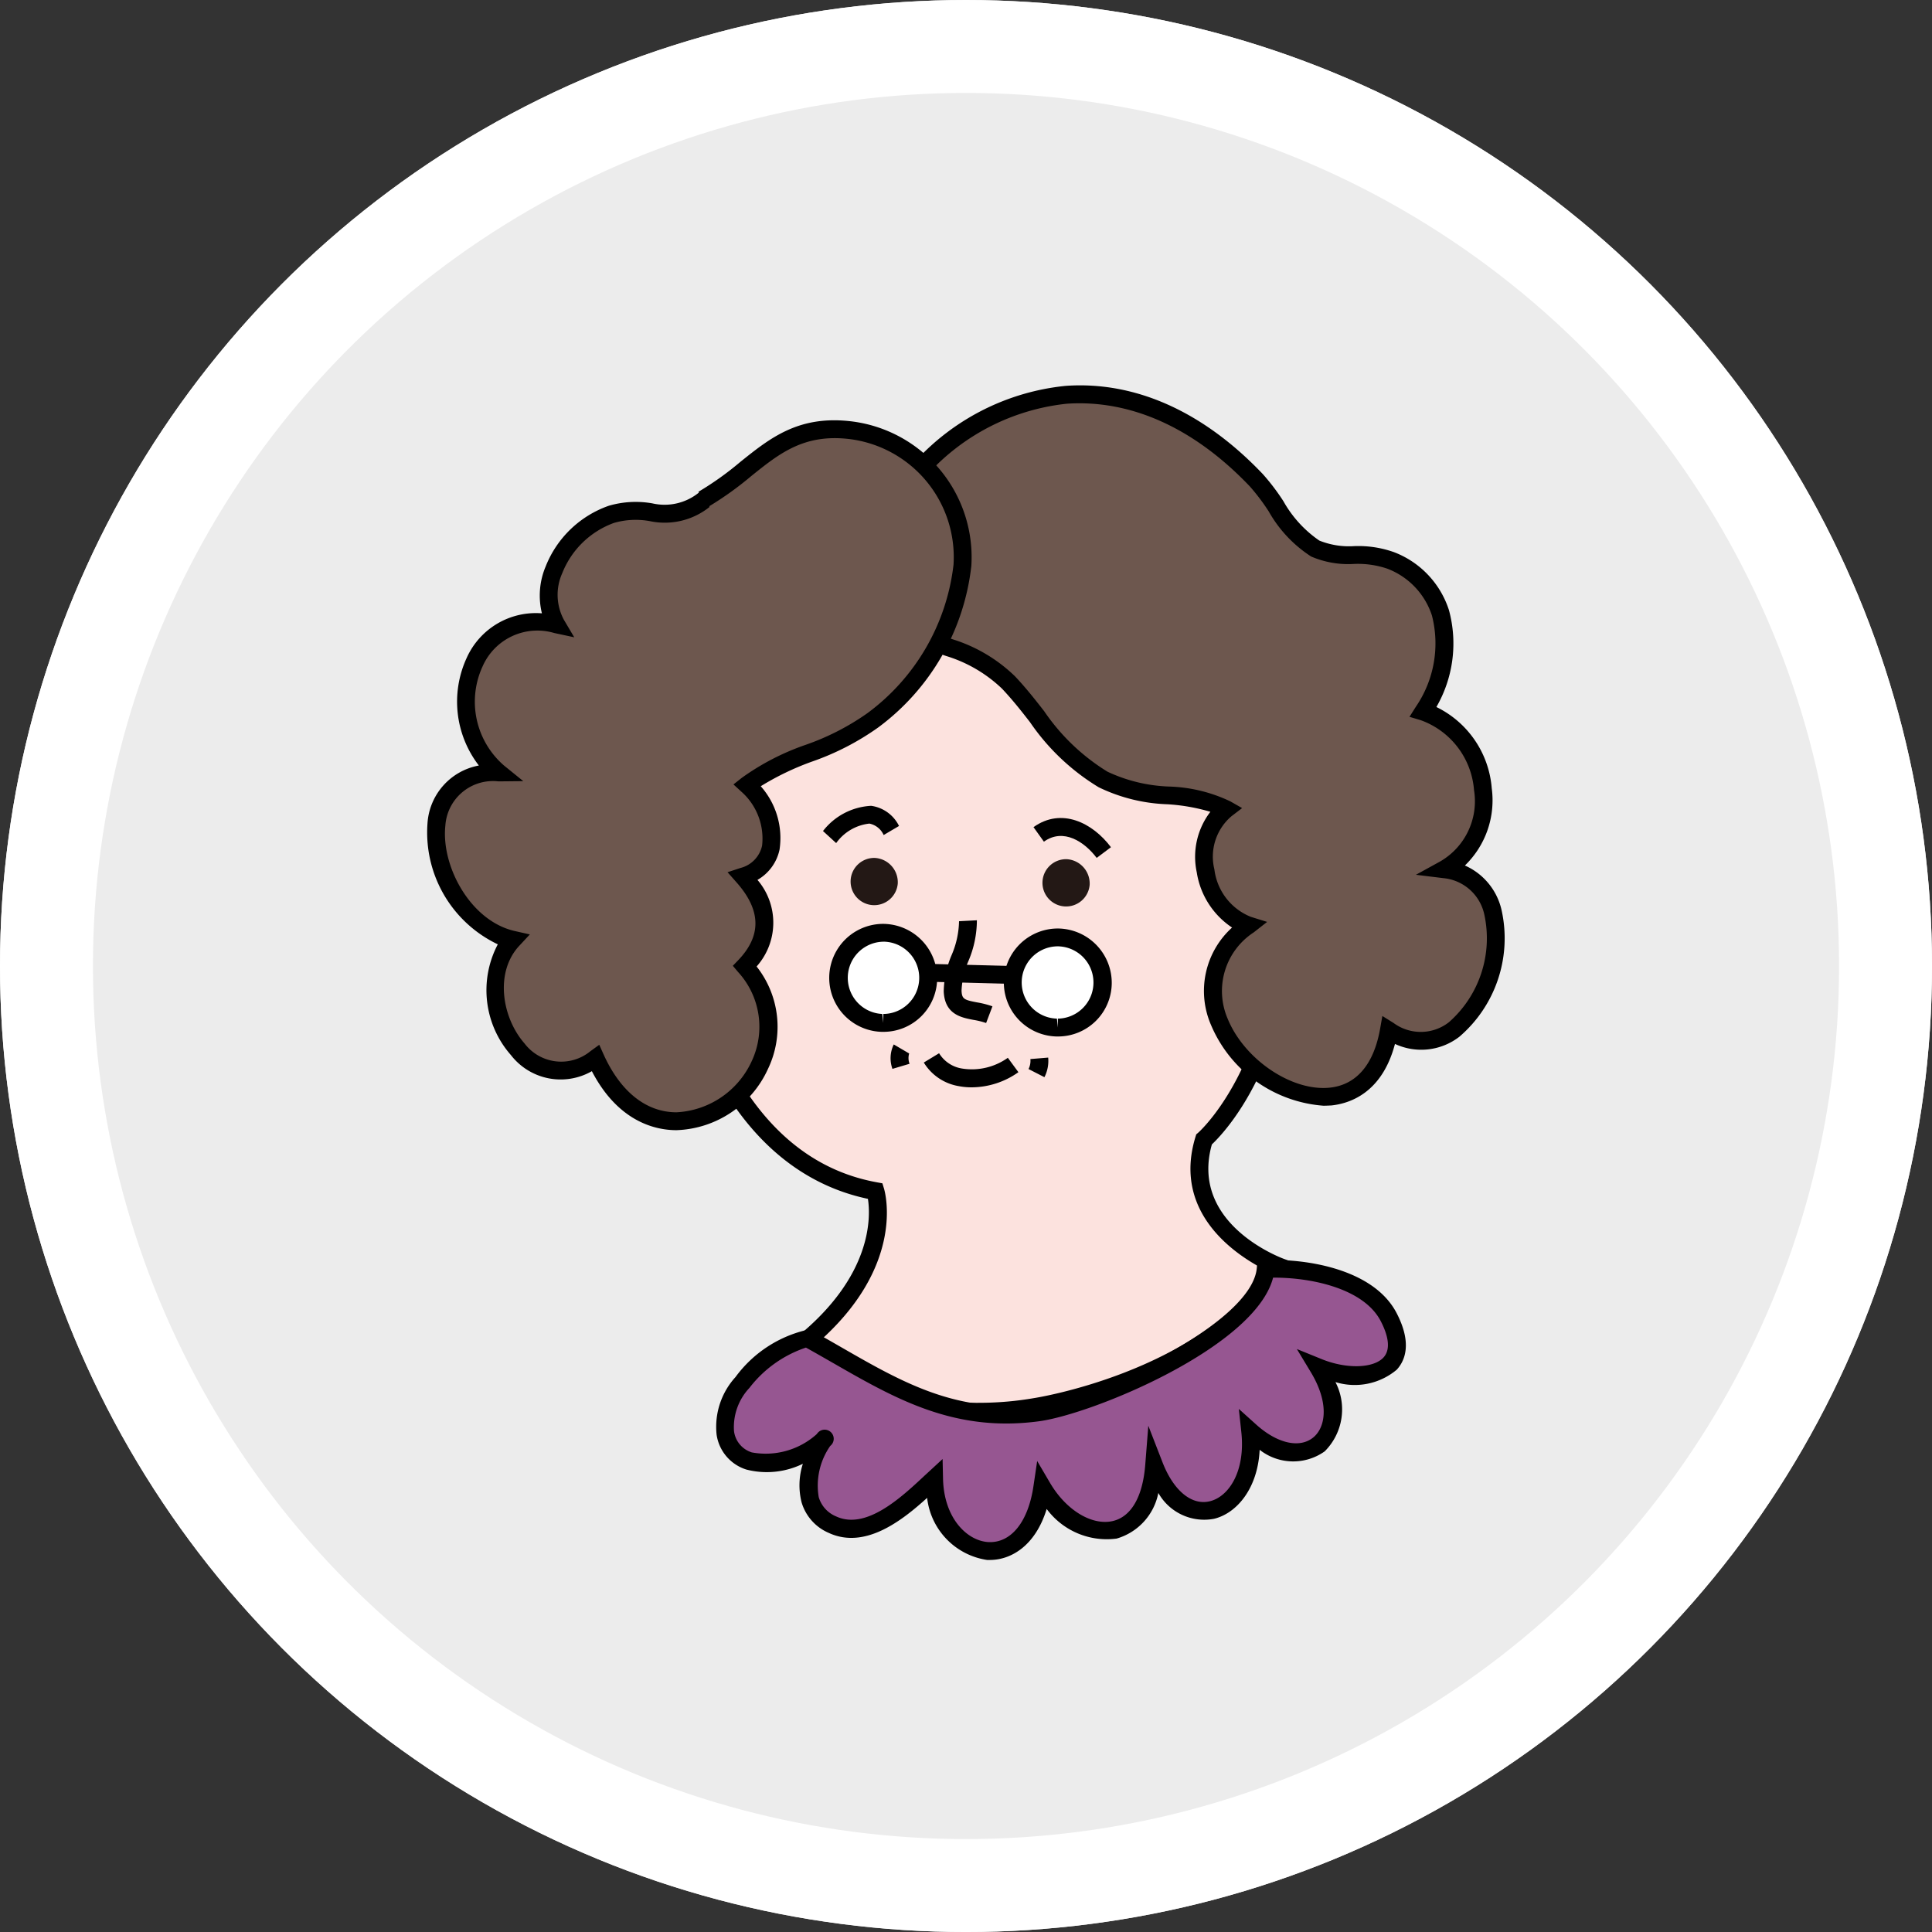 <svg xmlns="http://www.w3.org/2000/svg" width="103.941" height="103.941" viewBox="0 0 103.941 103.941">
  <rect x="0" y="0" width="103.941" height="103.941" fill="#333333" stroke="none"/>
  <g id="Group_1355" data-name="Group 1355" transform="translate(-576.029 -814)">
    <g id="Ellipse_242" data-name="Ellipse 242" transform="translate(576.029 814)" fill="#ececec" stroke="#fff" stroke-width="5">
      <circle cx="51.971" cy="51.971" r="51.971" stroke="none"/>
      <circle cx="51.971" cy="51.971" r="49.471" fill="none"/>
    </g>
    <g id="Group_1000" data-name="Group 1000" transform="translate(599 834.727)">
      <g id="Group_993" data-name="Group 993" transform="translate(12.469 9.639)">
        <path id="Path_9446" data-name="Path 9446" d="M967.514,646.922s-13.833.718-13.949,15.34c0,0,.666,15.726,11.179,17.63,0,0,1.247,4.1-4.012,8.29,0,0,4.479,4.724,12.642,3.314,0,0,9.245-1.38,13.2-7.5,0,0-5.634-2.046-4.152-6.881,0,0,5.542-4.729,4.234-16.681C986.656,660.43,984.915,644.406,967.514,646.922Z" transform="translate(-953.085 -646.174)" fill="#fce2de"/>
        <path id="Path_9447" data-name="Path 9447" d="M970.264,692.12h0a14.228,14.228,0,0,1-10-3.727l-.36-.38.409-.326c4.185-3.339,4.053-6.568,3.907-7.5-4.321-.912-7.63-4.286-9.579-9.779a31.266,31.266,0,0,1-1.675-8.242c.117-14.926,14.261-15.832,14.4-15.839a25,25,0,0,1,3.583-.268c14.35,0,16.047,14.062,16.062,14.2,1.235,11.272-3.473,16.232-4.287,17-1.2,4.259,3.682,6.087,3.892,6.163l.566.207-.327.505c-4.026,6.236-13.147,7.662-13.533,7.72A18.1,18.1,0,0,1,970.264,692.12Zm-8.919-4.039a13.887,13.887,0,0,0,8.919,3.078h0a17.274,17.274,0,0,0,2.907-.255c.1-.015,8.61-1.35,12.56-6.826-1.461-.709-5.19-2.982-3.888-7.227l.041-.133.106-.091c.053-.046,5.33-4.742,4.068-16.264-.06-.545-1.628-13.348-15.107-13.348a24.537,24.537,0,0,0-3.489.263c-.589.034-13.426.881-13.537,14.867.006.129.774,15.342,10.784,17.153l.289.053.086.28C965.138,679.807,966.3,683.86,961.346,688.081Z" transform="translate(-952.966 -646.055)"/>
      </g>
      <g id="Group_994" data-name="Group 994" transform="translate(15.532 47.054)">
        <path id="Path_9448" data-name="Path 9448" d="M962.143,697.079c-1.923.1-5.131,2.956-4.716,5.122.468,2.453,3.776,1.8,5.3.388.077-.084.075-.086-.006-.006-.955,1.488-1.392,3.695.471,4.561,2,.931,4.183-1.25,5.475-2.45.1,4.41,5.048,5.688,5.819.445,1.786,3.04,5.642,3.57,6.017-1.179,1.664,4.285,5.632,2.487,5.168-1.841,2.992,2.694,5.842.169,3.669-3.429,2.345.952,5.363.343,3.78-2.711-1.092-2.111-4.524-2.7-6.621-2.586-.345,3.539-9.307,7.316-12.243,7.715-5.113.694-8.507-1.846-12.4-3.988" transform="translate(-956.911 -692.9)" fill="#965691"/>
        <path id="Path_9449" data-name="Path 9449" d="M971.547,708.925c-.052,0-.1,0-.154,0a3.811,3.811,0,0,1-3.225-3.341c-1.369,1.244-3.357,2.787-5.3,1.882a2.581,2.581,0,0,1-1.454-1.641,3.756,3.756,0,0,1,.069-2.074,4.417,4.417,0,0,1-3.042.31,2.316,2.316,0,0,1-1.6-1.883,3.977,3.977,0,0,1,1.017-3.092,6.617,6.617,0,0,1,4.145-2.6l.007.122c.532.294,1.055.595,1.575.894,3.215,1.849,6.253,3.6,10.487,3.019,3.156-.429,11.535-4.267,11.831-7.286l.039-.41.412-.022c1.875-.11,5.785.352,7.074,2.844.832,1.605.464,2.539.008,3.04a3.517,3.517,0,0,1-3.3.669,3.191,3.191,0,0,1-.578,3.726,2.923,2.923,0,0,1-3.5-.083c-.1,2.075-1.227,3.414-2.451,3.711a2.831,2.831,0,0,1-3-1.39,3.19,3.19,0,0,1-2.243,2.455,4.024,4.024,0,0,1-3.764-1.593C973.985,708.19,972.658,708.925,971.547,708.925ZM969,703.495l.024,1.068c.05,2.114,1.288,3.328,2.429,3.4,1.224.069,2.152-1.079,2.436-3.012l.2-1.35.691,1.177c.862,1.469,2.248,2.309,3.371,2.055.994-.229,1.616-1.3,1.752-3.028l.165-2.1.762,1.961c.595,1.535,1.572,2.343,2.553,2.1,1.011-.247,1.916-1.6,1.689-3.718l-.134-1.248.933.84c1.138,1.025,2.345,1.295,3.077.69.658-.544.87-1.842-.141-3.514l-.747-1.238,1.34.544c1.326.538,2.785.5,3.324-.094.453-.5.168-1.335-.151-1.951-.926-1.786-3.805-2.354-5.792-2.34-.966,3.736-9.692,7.332-12.581,7.725-4.559.618-7.734-1.205-11.1-3.138-.48-.275-.962-.552-1.452-.824a6.392,6.392,0,0,0-3.04,2.169,3.078,3.078,0,0,0-.83,2.319,1.375,1.375,0,0,0,.959,1.151,4.108,4.108,0,0,0,3.472-.965l.054-.062a.489.489,0,1,1,.692.679l0,0a3.731,3.731,0,0,0-.619,2.752,1.608,1.608,0,0,0,.936,1.039c1.609.749,3.5-1.016,4.751-2.186Z" transform="translate(-956.792 -692.781)"/>
      </g>
      <g id="Group_995" data-name="Group 995" transform="translate(23.227)">
        <path id="Path_9450" data-name="Path 9450" d="M968.683,640.148c4.752-6.634,12.746-7.735,19.24-.9,1.013,1.066,1.823,2.981,3.166,3.67,1.216.625,2.751.094,4.055.638,3.489,1.457,3.53,5.341,1.76,8.138,3.552,1.06,4.531,6.615,1.136,8.481,5.446.665,2.024,11.8-3,8.675-1.541,8.642-14.184-.474-7.567-5.66-2.365-.735-3.287-4.653-1.2-6.251-1.842-1.052-4.493-.4-6.613-1.592-2.4-1.347-3.306-3.337-5.088-5.221-1.718-1.815-3.952-1.765-5.747-3.2-2.785-2.228-2.032-4.221-.121-6.971" transform="translate(-966.522 -634.137)" fill="#6d574e"/>
        <path id="Path_9451" data-name="Path 9451" d="M991.405,672.777a7.143,7.143,0,0,1-6.051-4.346,4.6,4.6,0,0,1,1.134-5.239,4.372,4.372,0,0,1-1.9-2.973,3.981,3.981,0,0,1,.733-3.255,10.31,10.31,0,0,0-2.311-.405,9.163,9.163,0,0,1-3.7-.916,12.01,12.01,0,0,1-3.693-3.5c-.465-.6-.947-1.211-1.509-1.806a7.507,7.507,0,0,0-3-1.754,9.724,9.724,0,0,1-2.7-1.4c-3.27-2.618-1.968-5.1-.216-7.621l.074.052a12.68,12.68,0,0,1,9.267-5.564c3.74-.266,7.412,1.382,10.611,4.748a11.731,11.731,0,0,1,1.108,1.46,6.307,6.307,0,0,0,1.929,2.114,4.263,4.263,0,0,0,1.862.3,5.73,5.73,0,0,1,2.16.325,4.963,4.963,0,0,1,2.954,3.121,6.842,6.842,0,0,1-.677,5.209,5.323,5.323,0,0,1,2.978,4.37,4.874,4.874,0,0,1-1.444,4.157,3.45,3.45,0,0,1,1.979,2.425,6.977,6.977,0,0,1-2.268,6.78,3.35,3.35,0,0,1-3.473.394c-.69,2.623-2.406,3.2-3.414,3.309C991.7,672.769,991.552,672.777,991.405,672.777Zm-22.522-32.519c-1.857,2.706-2.255,4.261.131,6.171a8.863,8.863,0,0,0,2.446,1.256,8.381,8.381,0,0,1,3.349,1.989c.594.628,1.091,1.263,1.569,1.876a11.25,11.25,0,0,0,3.406,3.256,8.457,8.457,0,0,0,3.325.8,8.216,8.216,0,0,1,3.291.8l.629.359-.576.44a2.858,2.858,0,0,0-.917,2.853,3.163,3.163,0,0,0,1.963,2.558l.875.272-.722.565a3.766,3.766,0,0,0-1.409,4.626c.89,2.2,3.452,3.939,5.5,3.727,1.429-.149,2.365-1.24,2.707-3.156l.124-.7.6.374a2.464,2.464,0,0,0,2.982-.04,6.015,6.015,0,0,0,1.909-5.763,2.492,2.492,0,0,0-2.209-1.987l-1.477-.181,1.305-.717a3.742,3.742,0,0,0,1.821-3.839,4.351,4.351,0,0,0-2.864-3.76l-.608-.182.339-.536a6.036,6.036,0,0,0,.869-4.913,4.032,4.032,0,0,0-2.409-2.524,4.922,4.922,0,0,0-1.807-.251,5.045,5.045,0,0,1-2.281-.4,6.929,6.929,0,0,1-2.285-2.429,11.269,11.269,0,0,0-1.011-1.339c-3-3.152-6.407-4.684-9.849-4.453a11.8,11.8,0,0,0-8.653,5.306Z" transform="translate(-966.401 -634.017)"/>
      </g>
      <g id="Group_996" data-name="Group 996" transform="translate(0 1.883)">
        <path id="Path_9452" data-name="Path 9452" d="M952.348,640.753c2.852-1.609,4.133-4.17,7.917-3.733a6.867,6.867,0,0,1,6.049,7.269,12.088,12.088,0,0,1-4.824,8.343c-2.1,1.626-4.774,1.911-6.754,3.478,1.5,1.375,2.1,4.165-.213,4.924,1.371,1.545,1.622,3.216.091,4.824,4.614,5.485-4.542,12.7-8.029,4.959-3.8,2.7-7.106-3.548-4.463-6.387-4.266-.97-6.288-8.944-.771-9-3.278-2.663-1.749-9.01,3.111-7.97-1.292-2.189.742-5.246,2.967-5.913,2.151-.642,2.865.726,5.007-.793" transform="translate(-937.514 -636.488)" fill="#6d574e"/>
        <path id="Path_9453" data-name="Path 9453" d="M950.821,674.561h-.038c-1.1-.009-3.1-.447-4.517-3.174a3.382,3.382,0,0,1-4.354-.865,5.285,5.285,0,0,1-.706-5.959,6.664,6.664,0,0,1-3.784-6.493,3.382,3.382,0,0,1,2.765-3.127,5.622,5.622,0,0,1-.659-5.782,4.079,4.079,0,0,1,4.051-2.406,4.016,4.016,0,0,1,.2-2.518,5.661,5.661,0,0,1,3.4-3.27,5.155,5.155,0,0,1,2.346-.127,2.927,2.927,0,0,0,2.5-.582l-.024-.043a16.508,16.508,0,0,0,2.233-1.591c1.62-1.3,3.146-2.531,5.975-2.2a7.364,7.364,0,0,1,6.473,7.776,12.55,12.55,0,0,1-5.009,8.694,14.109,14.109,0,0,1-3.551,1.833,14.685,14.685,0,0,0-2.77,1.33,4.2,4.2,0,0,1,1.012,3.405,2.462,2.462,0,0,1-1.189,1.634,3.539,3.539,0,0,1-.046,4.659,5.232,5.232,0,0,1,.613,5.508A5.617,5.617,0,0,1,950.821,674.561Zm-4.157-4.594.239.532c.9,1.986,2.276,3.087,3.888,3.1h.028a4.709,4.709,0,0,0,4.045-2.747,4.359,4.359,0,0,0-.737-4.806l-.277-.329.3-.311c1.254-1.319,1.22-2.684-.1-4.175l-.484-.548.694-.228a1.588,1.588,0,0,0,1.164-1.2,3.365,3.365,0,0,0-1.125-2.914l-.415-.381.442-.35a13.324,13.324,0,0,1,3.438-1.779,13.384,13.384,0,0,0,3.32-1.7,11.574,11.574,0,0,0,4.639-7.992,6.4,6.4,0,0,0-5.626-6.763c-2.426-.28-3.74.775-5.263,2a17.769,17.769,0,0,1-2.256,1.619l.024.034a3.856,3.856,0,0,1-3.2.769,4.2,4.2,0,0,0-1.951.094,4.724,4.724,0,0,0-2.777,2.7,2.841,2.841,0,0,0,.087,2.51l.557.942-1.071-.229a3.215,3.215,0,0,0-3.846,1.765,4.54,4.54,0,0,0,1.139,5.363l1.035.839-1.333.014a2.567,2.567,0,0,0-2.858,2.381c-.233,2.176,1.346,5.127,3.731,5.669l.814.184-.569.612c-1.331,1.429-.929,3.869.281,5.25a2.477,2.477,0,0,0,3.551.417Z" transform="translate(-937.395 -636.368)"/>
      </g>
      <g id="Group_999" data-name="Group 999" transform="translate(21.306 22.617)">
        <path id="Path_9454" data-name="Path 9454" d="M968.394,667.16a1.271,1.271,0,1,1-1.234-1.385A1.311,1.311,0,0,1,968.394,667.16Z" transform="translate(-964.372 -662.963)" fill="#231815"/>
        <path id="Path_9455" data-name="Path 9455" d="M981.286,667.246a1.272,1.272,0,1,1-1.232-1.387A1.313,1.313,0,0,1,981.286,667.246Z" transform="translate(-966.94 -662.979)" fill="#231815"/>
        <path id="Path_9456" data-name="Path 9456" d="M974.393,675.491a4.152,4.152,0,0,0-.681-.169c-.653-.124-1.548-.293-1.6-1.533a5.243,5.243,0,0,1,.424-1.952,4.82,4.82,0,0,0,.4-1.823l.96-.05a5.618,5.618,0,0,1-.456,2.194,4.483,4.483,0,0,0-.369,1.59c.019.447.132.5.822.631a4.987,4.987,0,0,1,.84.214Z" transform="translate(-965.617 -663.797)"/>
        <path id="Path_9457" data-name="Path 9457" d="M964.711,664.277l-.709-.649a3.5,3.5,0,0,1,2.59-1.356,1.97,1.97,0,0,1,1.5,1.084l-.827.488a1.065,1.065,0,0,0-.769-.616A2.538,2.538,0,0,0,964.711,664.277Z" transform="translate(-964.002 -662.263)"/>
        <path id="Path_9458" data-name="Path 9458" d="M981.544,665.239c-.657-.872-1.794-1.624-2.839-.873l-.56-.782c1.505-1.077,3.179-.235,4.167,1.079Z" transform="translate(-966.82 -662.428)"/>
        <g id="Group_997" data-name="Group 997" transform="translate(0.336 6.358)">
          <path id="Path_9459" data-name="Path 9459" d="M969.87,673.292a2.425,2.425,0,1,1-2.359-2.488A2.424,2.424,0,0,1,969.87,673.292Z" transform="translate(-964.541 -670.323)" fill="#fff"/>
          <path id="Path_9460" data-name="Path 9460" d="M967.33,676.014l-.08,0a2.905,2.905,0,0,1,.077-5.809,2.926,2.926,0,0,1,2.9,2.982A2.889,2.889,0,0,1,967.33,676.014Zm.047-4.85a1.945,1.945,0,0,0-.1,3.888l.054.48v-.48a1.945,1.945,0,0,0,.048-3.889Z" transform="translate(-964.422 -670.203)"/>
        </g>
        <g id="Group_998" data-name="Group 998" transform="translate(9.729 6.608)">
          <path id="Path_9461" data-name="Path 9461" d="M981.6,673.6a2.425,2.425,0,1,1-2.36-2.489A2.425,2.425,0,0,1,981.6,673.6Z" transform="translate(-976.271 -670.634)" fill="#fff"/>
          <path id="Path_9462" data-name="Path 9462" d="M979.058,676.325h-.077a2.905,2.905,0,0,1,.076-5.809,2.923,2.923,0,0,1,2.9,2.981A2.889,2.889,0,0,1,979.058,676.325Zm.05-4.849a1.944,1.944,0,1,0-.1,3.888l.052.481v-.48a1.945,1.945,0,0,0,.052-3.888Z" transform="translate(-976.152 -670.515)"/>
        </g>
        <rect id="Rectangle_2251" data-name="Rectangle 2251" width="0.961" height="4.535" transform="matrix(0.026, -1, 1, 0.026, 5.696, 9.473)"/>
        <path id="Path_9463" data-name="Path 9463" d="M973.344,680.732a3.635,3.635,0,0,1-.709-.068,2.728,2.728,0,0,1-1.861-1.266l.823-.5a1.762,1.762,0,0,0,1.225.821,3.327,3.327,0,0,0,2.473-.576l.569.774A4.37,4.37,0,0,1,973.344,680.732Z" transform="translate(-965.351 -665.578)"/>
        <path id="Path_9464" data-name="Path 9464" d="M978.667,680.244l-.856-.438a.968.968,0,0,0,.1-.537l.958-.079A1.927,1.927,0,0,1,978.667,680.244Z" transform="translate(-966.754 -665.636)"/>
        <path id="Path_9465" data-name="Path 9465" d="M968.644,679.621a1.686,1.686,0,0,1,.071-1.314l.829.486a.865.865,0,0,0,.021.554Z" transform="translate(-964.908 -665.46)"/>
      </g>
    </g>
  </g>
</svg>

